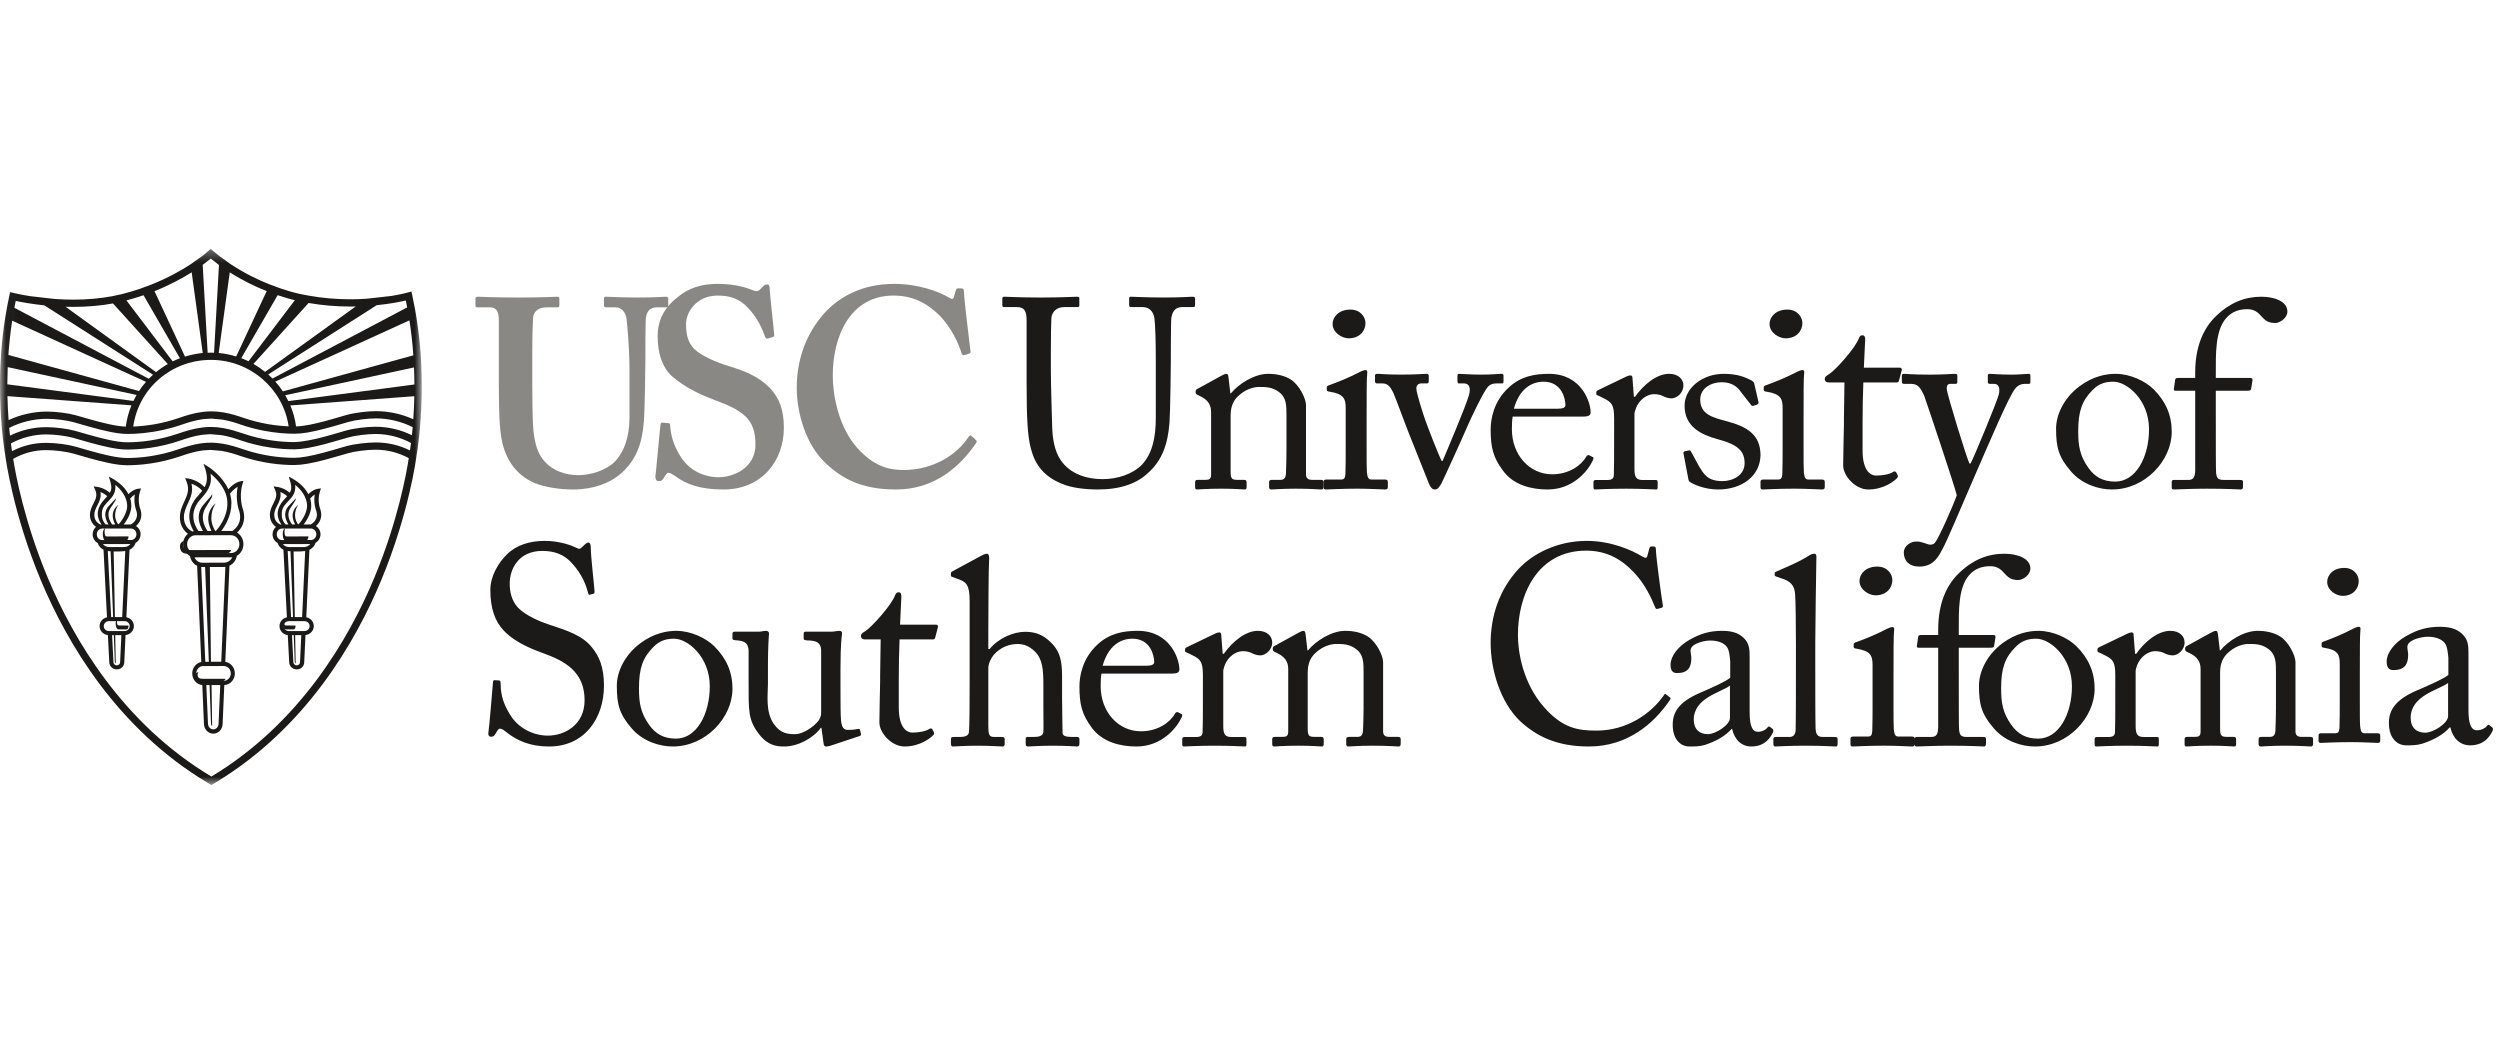 <svg xmlns="http://www.w3.org/2000/svg" xmlns:xlink="http://www.w3.org/1999/xlink" width="214" height="90" viewBox="0 0 214 90">
    <defs>
        <path id="su7bbx8xca" d="M0.035 0.299L36.102 0.299 36.102 46.2 0.035 46.2z"/>
    </defs>
    <g fill="none" fill-rule="evenodd">
        <g>
            <g>
                <g>
                    <g>
                        <path fill="#898885" d="M42.7 6.445c0-.772-.182-1.136-.772-1.136h-1.046c-.137 0-.182-.046-.182-.204v-.523c0-.137.045-.182.227-.182.228 0 1.318.068 3.5.068 1.91 0 3-.068 3.274-.068.135 0 .18.045.18.158v.57c0 .135-.045.181-.18.181h-.956c-.682 0-1.09.41-1.113.887-.023.273-.068 1.636-.068 2.954v2.817c0 1.138.021 2.75.068 3.479.068 1.045.25 2.09.796 2.817.772 1.046 2 1.41 3.09 1.41 1.045 0 2.319-.41 3.045-1.092.865-.863 1.32-2.18 1.32-3.84V10.65c0-1.819-.184-3.819-.251-4.342-.07-.59-.432-.999-.932-.999h-.82c-.134 0-.18-.069-.18-.16v-.567c0-.137.046-.182.18-.182.23 0 1.274.068 2.774.068 1.41 0 2.137-.068 2.318-.068.205 0 .228.068.228.182v.523c0 .135-.023.204-.137.204h-.817c-.819 0-.91.636-.956.887-.045.273-.045 3.454-.045 3.75 0 .317-.045 4.272-.135 5.181-.138 1.864-.684 3.273-1.91 4.363-.955.864-2.41 1.41-4.136 1.41-1.091 0-2.41-.182-3.273-.546-1.32-.546-2.228-1.59-2.682-3.045-.319-1-.409-2.5-.409-5.478V6.445" transform="translate(-926 -1459) translate(301 1459) translate(625) translate(0 21)"/>
                        <path fill="#898885" d="M57.22 15.224c.097 0 .145.047.145.191.05.763.244 1.668.925 2.718.73 1.145 1.997 1.717 3.213 1.717 1.314 0 3.164-.81 3.164-2.79 0-2.192-1.022-2.91-3.603-3.862-.777-.287-2.385-.955-3.553-2.004-.827-.764-1.216-1.955-1.216-3.41 0-1.335.535-2.433 1.704-3.34.973-.809 2.045-1.144 3.456-1.144 1.606 0 2.58.381 3.065.572.243.096.391.047.512-.07l.316-.311c.097-.095.196-.144.34-.144.147 0 .197.144.197.383 0 .382.389 3.72.389 3.958 0 .096-.05.143-.146.168l-.39.12c-.098.022-.194 0-.243-.145-.244-.668-.633-1.622-1.51-2.527-.631-.668-1.411-1.003-2.53-1.003-1.948 0-2.727 1.528-2.727 2.41 0 .81.098 1.526.682 2.146.634.62 1.995 1.192 2.97 1.479 1.41.43 2.578.905 3.505 1.86.777.81 1.215 1.811 1.215 3.41 0 2.91-1.946 5.294-5.16 5.294-1.996 0-3.164-.43-4.136-1.145-.293-.19-.44-.287-.584-.287-.146 0-.243.191-.39.43-.146.239-.243.286-.437.286-.195 0-.293-.142-.293-.382.048-.286.39-4.149.438-4.435.024-.143.05-.191.146-.191l.536.048M83.53 16.655c.07.073.092.144.046.238-1.382 2.052-3.592 4.007-6.86 4.007-2.947 0-4.603-.906-6.03-2.242-1.705-1.574-2.486-4.34-2.486-6.438 0-2.337.737-4.58 2.347-6.392C71.79 4.444 73.77 3.3 76.533 3.3c2.118 0 3.82.667 4.649 1.144.321.191.415.191.461 0l.184-.62c.046-.143.092-.143.367-.143.277 0 .324.048.324.382 0 .43.46 4.245.551 4.96.024.144 0 .215-.09.239l-.44.144c-.114.046-.183-.05-.252-.24-.277-.858-.828-2.05-1.795-3.1-1.013-1-2.21-1.765-4.007-1.765-3.681 0-5.201 3.435-5.201 6.869 0 1.479.415 4.293 2.117 6.201 1.52 1.669 2.854 1.86 3.96 1.86 2.532 0 4.534-1.312 5.501-2.766.116-.167.207-.238.277-.167l.391.357" transform="translate(-926 -1459) translate(301 1459) translate(625) translate(0 21)"/>
                        <path fill="#1B1A19" d="M90.924 20.422c-1.535-.613-2.325-1.614-2.686-3.046-.271-1.021-.36-2.543-.36-5.522v-5.41c0-.794-.16-1.158-.859-1.158h-1.06c-.136 0-.159-.046-.159-.204v-.5c0-.137.023-.182.204-.182.226 0 1.332.068 3.092.068 1.761 0 2.844-.068 3.092-.068.182 0 .203.045.203.136v.591c0 .113-.021.16-.18.16h-1.127c-.656 0-1.04.43-1.085.93-.022.205-.045 1.797-.045 2.955v1.5c0 1.205.09 4.091.112 4.819.024 1.046.203 2.114.722 2.886.835 1.228 2.28 1.637 3.59 1.637 1.286 0 2.594-.432 3.386-1.25.879-.955 1.173-2.32 1.173-4V9.9c0-1.728-.045-3.047-.113-3.615-.067-.59-.428-1-1.016-1h-.992c-.135 0-.16-.068-.16-.181v-.546c0-.114.025-.159.16-.159.226 0 1.264.068 2.776.068 1.557 0 2.28-.068 2.483-.068.203 0 .225.091.225.159v.499c0 .137-.022.228-.135.228h-.926c-.835 0-.903.636-.97.91-.046.226-.046 3.454-.046 3.771 0 .32-.045 4.296-.112 5.184-.136 1.862-.633 3.294-1.895 4.385-.904.841-2.28 1.364-4.245 1.364-1.172 0-2.302-.158-3.047-.478M111.792 19.594c0 .366.209.48.51.48h.742c.21 0 .256.07.256.206v.368c0 .16-.046.252-.186.252-.162 0-.88-.07-2.203-.07-1.185 0-1.927.07-2.09.07-.14 0-.187-.07-.187-.252v-.368c0-.16.072-.206.302-.206h.675c.255 0 .44-.114.465-.527.022-.596.045-1.329.045-1.924v-3.026c0-.917 0-1.58-.673-2.062-.558-.412-1.114-.412-1.695-.412-.37 0-1.183.159-1.88.893-.463.504-.532 1.123-.532 1.558v4.744c0 .62.07.756.556.756h.58c.187 0 .232.07.232.229v.39c0 .137-.045.207-.163.207-.161 0-.788-.07-2.018-.07-1.183 0-1.927.07-2.066.07-.116 0-.162-.07-.162-.208v-.412c0-.137.046-.206.23-.206h.674c.302 0 .464-.068.464-.459v-5.36c0-.688-.37-1.078-.951-1.353l-.186-.091c-.162-.07-.185-.138-.185-.208v-.114c0-.114.092-.183.209-.23l1.996-1.098c.186-.093.325-.161.419-.161.115 0 .16.09.184.275l.162 1.398h.046c.674-.826 2.02-1.673 3.181-1.673.695 0 1.415.136 1.973.504.696.458 1.276 1.604 1.276 2.176v5.914" transform="translate(-926 -1459) translate(301 1459) translate(625) translate(0 21)"/>
                        <path fill="#1B1A19" d="M114.07 6.73c0-.59.524-1.23 1.519-1.23.873 0 1.295.64 1.295 1.16 0 .615-.448 1.3-1.444 1.3-.548 0-1.37-.472-1.37-1.23m1.121 7.216c0-.804-.149-1.23-1.394-1.42-.174-.022-.225-.07-.225-.166v-.213c0-.07.05-.117.175-.164.796-.285 1.742-.663 2.689-1.159.2-.095.321-.144.473-.144.124 0 .149.12.124.286-.05.401-.05 1.892-.05 3.856v2.58c0 .92 0 1.773.024 2.032.051.45.126.615.4.615h1.146c.199 0 .247.07.247.213v.402c0 .166-.048.236-.223.236-.2 0-1.344-.07-2.39-.07-1.444 0-2.414.07-2.688.07-.125 0-.199-.047-.199-.188v-.473c0-.142.074-.19.249-.19h1.218c.275 0 .374-.095.4-.474.024-.71.024-1.442.024-2.152v-3.477M123.412 18.465h.07c.378-.888 2.031-4.779 2.268-5.667.164-.614 0-.978-.425-.978h-.472c-.072 0-.095-.114-.095-.228v-.41c0-.137.048-.182.14-.182.331 0 .852.068 1.89.068.922 0 1.487-.068 1.7-.068.189 0 .212.023.212.205v.387c0 .159 0 .228-.119.228h-.447c-.283 0-.519.045-.732.251-.354.318-1.535 2.8-1.889 3.64-.284.684-2.03 4.506-2.124 4.667-.189.317-.306.522-.567.522-.234 0-.377-.205-.496-.477-.047-.115-1.77-4.44-1.841-4.621-.07-.18-1.039-2.776-1.202-3.14-.308-.66-.543-.842-.97-.842h-.47c-.12 0-.143-.092-.143-.228v-.41c0-.16.047-.182.26-.182.26 0 .66.068 1.983.068 1.252 0 1.865-.068 2.124-.068.189 0 .236.045.236.181v.41c0 .137-.024.23-.165.23h-.472c-.236 0-.425.135-.425.43 0 .41.614 2.3.756 2.687.141.432 1.155 3.05 1.415 3.527M133.345 13.987c.459 0 .654-.112.654-.316 0-.515-.292-1.997-1.866-1.997-1.068 0-2.084.651-2.546 2.313h3.758zm-3.854.673c-.05.202-.074.562-.074 1.076 0 2.203 1.505 3.863 3.443 3.863 1.479 0 2.52-.786 2.934-1.527.048-.089.144-.133.217-.112l.315.157c.073.024.121.09 0 .337-.436.898-1.698 2.446-3.854 2.446-1.382 0-2.909-.38-3.804-1.594-.85-1.144-1.068-1.974-1.068-3.546 0-.874.242-2.38 1.526-3.57 1.043-.988 2.255-1.19 3.467-1.19 2.787 0 3.564 2.425 3.564 3.3 0 .316-.292.36-.679.36h-5.987zM138.168 14.82c0-1.153-.193-1.378-.873-1.718l-.46-.227c-.145-.045-.193-.067-.193-.158v-.136c0-.09.048-.134.193-.202l2.398-1.155c.145-.067.241-.09.339-.09.144 0 .17.138.17.272l.12 1.56h.097c.727-1.04 1.864-1.966 2.906-1.966.825 0 1.235.475 1.235.995 0 .655-.581 1.107-1.017 1.107-.266 0-.509-.09-.702-.18-.194-.114-.485-.181-.8-.181-.387 0-1.016.226-1.428.949-.146.248-.243.656-.243.723v4.747c0 .7.172.926.679.926h1.137c.146 0 .17.07.17.204v.407c0 .135-.024.203-.12.203-.145 0-1.26-.068-2.567-.068-1.502 0-2.52.068-2.665.068-.096 0-.144-.045-.144-.226v-.384c0-.159.048-.204.266-.204h.945c.364 0 .533-.134.533-.429.024-.745.024-1.536.024-2.712V14.82M144.653 20.25c-.12-.067-.12-.202-.143-.314l-.406-2.134c-.022-.111.049-.157.142-.18l.312-.066c.095-.024.167.022.213.135l.6 1.1c.478.83.811 1.392 2.077 1.392.84 0 1.89-.472 1.89-1.528 0-1.01-.526-1.593-2.319-2.064-1.409-.382-2.82-1.078-2.82-2.852 0-1.549 1.554-2.739 3.348-2.739 1.146 0 1.767.27 2.198.472.359.157.405.269.429.402l.359 1.572c0 .09-.048.159-.167.203l-.288.09c-.094.023-.143 0-.214-.112l-.812-1.033c-.286-.426-.741-.876-1.675-.876-.907 0-1.838.517-1.838 1.483 0 1.302 1.122 1.548 2.293 1.863 1.745.471 2.845 1.145 2.868 2.873-.023 1.818-1.6 2.963-3.631 2.963-1.173 0-2.128-.448-2.416-.65M151.473 6.73c0-.59.523-1.23 1.519-1.23.87 0 1.293.64 1.293 1.16 0 .615-.447 1.3-1.444 1.3-.548 0-1.368-.472-1.368-1.23m1.12 7.216c0-.804-.15-1.23-1.395-1.42-.174-.022-.223-.07-.223-.166v-.213c0-.07.049-.117.174-.164.798-.285 1.741-.663 2.689-1.159.199-.095.321-.144.47-.144.126 0 .152.12.126.286-.048.401-.048 1.892-.048 3.856v2.58c0 .92 0 1.773.024 2.032.05.45.124.615.397.615h1.147c.198 0 .246.07.246.213v.402c0 .166-.048.236-.221.236-.201 0-1.346-.07-2.391-.07-1.444 0-2.415.07-2.688.07-.125 0-.2-.047-.2-.188v-.473c0-.142.075-.19.25-.19h1.219c.273 0 .374-.095.398-.474.025-.71.025-1.442.025-2.152v-3.477M159.437 17.57c0 1.824.754 2.138 1.154 2.138.51 0 1.152-.097 1.463-.314.11-.074.2-.05.266.047l.111.22c.066.097.022.194-.044.265-.222.244-1.13.974-2.463.974-1.084 0-2.15-1.142-2.15-2.067 0-.996.067-3.136.067-3.475v-.535c0-.437.022-2.067.044-3.087h-1.352c-.2 0-.333-.097-.333-.293 0-.193.133-.266.399-.437.532-.34 2.24-2.236 2.527-3.063.067-.195.178-.243.311-.243.179 0 .223.17.223.365l-.113 2.407h3.084c.133 0 .2.12.155.218l-.223.851c-.022.122-.066.195-.198.195h-2.862c-.043 1.118-.066 2.285-.066 3.402v2.432M162.965 26.283c0-.5.517-.93 1.081-.93.447 0 .87.215 1.083.262.163.025.35 0 .493-.142.351-.43 1.55-3.148 1.878-4.077-.115-.596-2.608-8.036-2.796-8.537-.282-.596-.493-1-1.104-1h-.612c-.164 0-.188-.072-.188-.215v-.478c0-.095.024-.166.188-.166.213 0 .776.07 2.164.07 1.197 0 1.926-.07 2.185-.07.187 0 .21.07.21.166v.501c0 .12-.023.191-.14.191h-.447c-.258 0-.353.167-.306.525.072.525 1.67 5.77 1.93 6.294h.093c.234-.381 2.28-5.317 2.42-5.912.142-.597-.046-.907-.4-.907h-.375c-.142 0-.165-.071-.165-.19v-.477c0-.12.023-.191.14-.191.307 0 .8.07 1.929.07.634 0 1.175-.07 1.432-.07.142 0 .142.095.142.19v.454c0 .143 0 .214-.117.214h-.376c-.26 0-.588.118-.823.43-.516.643-2.069 4.266-3.69 8.011-1.152 2.647-2.068 4.863-2.49 5.65-.33.62-.754 1.551-2 1.551-.893 0-1.34-.501-1.34-1.217M183.956 15.737c0-2.493-1.873-4.064-3.052-4.064-.626 0-1.227.134-1.782.718-.902.9-1.227 1.818-1.227 3.526 0 1.257.141 2.11.88 3.142.532.74 1.203 1.167 2.29 1.167 1.76 0 2.891-2.087 2.891-4.49m-6.683 3.615c-1.065-1.235-1.273-2.064-1.273-3.66 0-1.144.623-2.581 1.989-3.614 1.203-.899 2.335-1.077 3.1-1.077 1.271 0 2.543.627 3.238 1.3 1.04 1.035 1.573 2.202 1.573 3.661 0 2.448-2.268 4.939-5.114 4.939-1.109 0-2.542-.426-3.513-1.549M187.909 12.446h-1.691c-.122 0-.171-.046-.122-.25l.097-.683c.025-.135.099-.16.295-.16h1.42v-.43c0-2.25.686-3.727 1.643-4.726 1.3-1.318 2.646-1.797 4.019-1.797 1.153 0 2.23.41 2.23 1.272 0 .547-.638.978-1.031.978-.244 0-.489-.046-.685-.136-.22-.114-.49-.41-.589-.523-.318-.364-.66-.523-1.126-.523-.637 0-1.297.16-1.838.797-.907 1.066-.858 3.044-.858 4.635v.454h2.966c.172 0 .195.137.172.228l-.123.75c-.026.09-.122.114-.319.114h-2.696v2.022c0 2.682 0 4.773.026 5.023.047.387.12.591.637.591h1.396c.22 0 .27.045.27.18v.366c0 .181-.05.272-.171.272-.148 0-1.054-.068-2.941-.068-1.348 0-2.598.068-2.794.068-.147 0-.196-.046-.196-.16v-.498c0-.115.049-.16.245-.16h1.176c.466 0 .563-.274.588-.796v-6.84M43.332 41.66c-.276-.216-.414-.287-.53-.287-.138 0-.23.167-.367.405-.14.263-.255.287-.416.287-.138 0-.255-.12-.209-.382.093-.596.323-3.625.393-4.315.023-.144.069-.144.161-.144l.347.023c.091 0 .137.048.137.192.023.763.07 1.55.83 2.765.692 1.12 1.96 1.766 3.227 1.766 1.384 0 3.136-.883 3.136-3.029 0-2.456-1.706-3.363-3.55-4.03-.714-.263-2.375-.86-3.366-1.931-.76-.788-1.152-1.908-1.152-3.483 0-1.192.715-2.36 1.428-3.05.83-.814 1.983-1.147 3.228-1.147 1.314 0 2.329.405 2.72.596.208.12.323.096.438-.024l.3-.287c.116-.095.183-.141.3-.141.115 0 .183.189.183.403 0 .836.3 3.268.325 3.795 0 .118-.024.164-.116.19l-.277.07c-.069.024-.114 0-.138-.07-.185-.692-.484-1.622-1.429-2.648-.623-.692-1.43-1.026-2.513-1.026-2.052 0-2.79 1.575-2.79 2.79 0 .67.138 1.455.716 2.074.667.693 1.958 1.217 2.627 1.433 1.59.525 2.881.929 3.711 1.979.6.74 1.014 1.67 1.014 3.242 0 2.814-1.659 5.224-4.702 5.224-1.614 0-2.744-.501-3.666-1.24M60.757 37.736c0-2.492-1.874-4.063-3.053-4.063-.625 0-1.226.135-1.781.719-.903.898-1.227 1.818-1.227 3.525 0 1.257.14 2.11.88 3.142.532.74 1.201 1.168 2.289 1.168 1.758 0 2.892-2.088 2.892-4.49m-6.685 3.613c-1.064-1.233-1.272-2.063-1.272-3.658 0-1.145.624-2.581 1.99-3.615C55.99 33.18 57.124 33 57.887 33c1.272 0 2.545.629 3.238 1.301 1.042 1.033 1.574 2.202 1.574 3.66 0 2.448-2.267 4.939-5.113 4.939-1.11 0-2.544-.426-3.515-1.55M71.946 37.972c0 1.1 0 2.223.047 2.705.067.71.32.8.597.8.137 0 .483 0 .759-.066.184-.047.254 0 .277.09l.068.3c.023.137-.023.182-.114.205l-2.416.802c-.138.045-.277.092-.46.092-.092 0-.183-.047-.206-.275l-.184-1.33h-.047c-.644.894-1.979 1.605-3.128 1.605-.644 0-1.403-.07-2.161-1.054-.944-1.214-.897-1.972-.897-4.493v-2.657c-.024-.642-.346-.803-.875-.87-.392-.023-.506-.047-.506-.163v-.411c0-.138.046-.184.253-.184H65c.137 0 .23-.023.322-.045.091 0 .183-.023.251-.023.162 0 .277.114.254.274-.023.207-.092 1.284-.092 2.637v1.626c0 .917-.23 2.384.506 3.437.574.826 1.22.872 1.84.872.621 0 1.541-.596 1.978-1.146.092-.116.23-.412.23-.62v-5.454c-.046-.641-.414-.756-.989-.8-.39 0-.506-.047-.506-.163v-.389c0-.183.047-.206.275-.206h2.14c.16 0 .275-.023.39-.045.116 0 .207-.023.277-.023.138 0 .23.114.207.229-.024.206-.138.801-.138 3.048v1.695M76.937 39.57c0 1.822.754 2.14 1.154 2.14.509 0 1.153-.099 1.463-.318.112-.072.199-.048.267.049l.11.218c.066.099.022.196-.044.269-.221.242-1.131.972-2.462.972-1.086 0-2.15-1.142-2.15-2.068 0-.995.065-3.134.065-3.474v-.535c0-.439.023-2.067.045-3.089H74.03c-.2 0-.331-.096-.331-.29 0-.195.132-.267.399-.438.532-.34 2.24-2.236 2.527-3.062.068-.196.178-.244.311-.244.178 0 .222.17.222.365l-.112 2.406h3.084c.133 0 .2.122.155.219l-.222.851c-.023.121-.067.193-.199.193h-2.862c-.044 1.119-.066 2.287-.066 3.405v2.43M83 30.444c0-1.386-.267-1.635-1.067-1.908l-.379-.137c-.132-.046-.154-.068-.154-.137v-.205c0-.09.066-.112.266-.226l2.311-1.25c.178-.09.334-.181.512-.181.133 0 .222.18.178.568-.045.385-.067 5-.067 6.137v1.453h.11c.778-.954 2.068-1.477 3.046-1.477.933 0 1.578.295 2.2.91 1 .955.957 2.114.957 3.341v1.294c0 1.275.043 2.683.043 3.115 0 .272.356.342.822.342h.378c.178 0 .244.045.244.204v.34c0 .183-.044.273-.177.273-.155 0-.866-.068-2.133-.068-1.09 0-1.89.068-2.09.068-.154 0-.2-.068-.2-.25v-.385c0-.115.022-.182.156-.182h.511c.377 0 .822-.047.845-.433.022-.318 0-1.522 0-2.25v-1.84c0-1.274-.09-2.182-.734-2.797-.444-.432-.91-.636-1.467-.636-.645 0-1.445.227-2.066.953-.201.25-.445.706-.445 1.115v4.955c0 .728.067.933.49.933h.665c.156 0 .246.045.246.182v.385c0 .16-.045.25-.18.25-.176 0-1.088-.068-2.11-.068-1.112 0-1.956.068-2.157.068-.088 0-.154-.068-.154-.227v-.408c0-.16.09-.182.333-.182h.467c.355 0 .688-.092.732-.364.068-.433.068-2.933.068-4.41v-6.865M98.145 35.986c.46 0 .654-.112.654-.313 0-.518-.292-2-1.867-2-1.067 0-2.083.651-2.545 2.313h3.758zm-3.854.673c-.05.203-.074.56-.074 1.077 0 2.2 1.503 3.862 3.443 3.862 1.477 0 2.52-.785 2.932-1.526.049-.09.146-.136.22-.113l.314.158c.073.022.121.089 0 .337-.437.898-1.697 2.446-3.854 2.446-1.382 0-2.908-.382-3.806-1.593-.848-1.146-1.066-1.976-1.066-3.547 0-.876.242-2.38 1.527-3.571C94.97 33.202 96.181 33 97.392 33c2.788 0 3.564 2.425 3.564 3.3 0 .314-.291.359-.68.359h-5.985zM102.968 36.82c0-1.153-.193-1.379-.872-1.718l-.46-.227c-.145-.045-.193-.067-.193-.158v-.135c0-.09.048-.136.194-.203l2.396-1.152c.146-.069.242-.093.339-.093.146 0 .17.138.17.272l.12 1.56h.098c.725-1.04 1.864-1.966 2.905-1.966.823 0 1.235.475 1.235.995 0 .655-.58 1.107-1.017 1.107-.265 0-.508-.09-.702-.18-.193-.114-.484-.181-.799-.181-.387 0-1.018.225-1.427.949-.146.249-.243.656-.243.723v4.747c0 .7.17.925.676.925h1.139c.144 0 .17.069.17.205v.407c0 .135-.026.203-.121.203-.145 0-1.26-.068-2.567-.068-1.501 0-2.518.068-2.662.068-.098 0-.147-.046-.147-.227v-.383c0-.159.05-.205.267-.205h.945c.363 0 .532-.135.532-.429.024-.745.024-1.537.024-2.712V36.82M118.392 41.594c0 .367.209.481.51.481h.742c.21 0 .256.069.256.207v.366c0 .16-.046.252-.186.252-.163 0-.88-.069-2.205-.069-1.183 0-1.925.069-2.088.069-.14 0-.185-.069-.185-.252v-.366c0-.161.069-.207.3-.207h.674c.256 0 .442-.114.463-.528.025-.596.048-1.329.048-1.924v-3.025c0-.917 0-1.58-.674-2.062-.556-.412-1.114-.412-1.692-.412-.374 0-1.185.16-1.88.894-.466.504-.536 1.122-.536 1.557v4.743c0 .619.07.757.558.757h.58c.185 0 .232.069.232.23v.389c0 .137-.047.206-.163.206-.16 0-.787-.069-2.018-.069-1.183 0-1.925.069-2.065.069-.115 0-.163-.069-.163-.206v-.412c0-.138.048-.207.232-.207h.672c.302 0 .466-.069.466-.457v-5.363c0-.687-.372-1.077-.952-1.352l-.186-.091c-.162-.07-.184-.138-.184-.206v-.116c0-.114.09-.183.207-.229l1.996-1.1c.186-.092.325-.161.417-.161.116 0 .163.094.186.275l.163 1.399h.046c.675-.824 2.018-1.674 3.18-1.674.696 0 1.415.14 1.972.505.696.458 1.277 1.604 1.277 2.176v5.913M130.099 40.705c-1.683-1.622-2.499-4.387-2.499-6.677 0-2.219.7-4.507 2.38-6.319 1.193-1.289 3.295-2.409 5.84-2.409 2.125 0 3.877.81 4.717 1.311.303.192.419.167.468 0l.185-.69c.046-.145.095-.145.303-.145.211 0 .258.048.258.382 0 .453.467 3.96.583 4.626.024.12 0 .216-.092.24l-.35.095c-.117.023-.165 0-.235-.191-.326-.787-.839-1.933-1.82-2.958-.981-1.025-2.22-1.835-4.064-1.835-4.181 0-5.861 3.79-5.838 7.273 0 1.383.421 4.078 2.24 6.13 1.59 1.811 2.92 2.002 4.484 2.002 2.64 0 4.695-1.48 5.77-3.03.07-.118.117-.141.185-.07l.305.239c.069.047.116.095.047.213-1.402 2.075-3.667 4.008-6.959 4.008-2.756 0-4.508-.883-5.908-2.195M148.083 37.692c-.833.607-3.097 1.055-3.097 2.918 0 .832.509 1.234 1.202 1.234.67 0 1.895-.785 1.895-1.391v-2.761zm1.686 2.268c0 1.28.277 1.683.694 1.683.37 0 .693-.179.807-.336.094-.112.14-.158.233-.09l.23.18c.07.067.116.18-.023.403-.184.337-.624 1.1-1.802 1.1-.832 0-1.432-.583-1.64-1.503h-.046c-.486.56-1.249 1.031-2.289 1.37-.438.133-.855.133-1.362.133-.556 0-1.387-.448-1.387-1.863 0-1.033.485-1.93 2.31-2.718 1.041-.447 2.242-.987 2.612-1.301v-1.437c-.046-.381-.07-.965-.324-1.256-.254-.292-.715-.494-1.387-.494-.462 0-1.178.18-1.5.47-.324.292-.117.63-.117 1.034 0 .785-.278 1.28-1.226 1.28-.368 0-.552-.204-.552-.72 0-.718.647-1.57 1.595-2.11.97-.56 1.777-.785 2.817-.785 1.088 0 1.525.314 1.85.607.484.47.507.986.507 1.593v4.76z" transform="translate(-926 -1459) translate(301 1459) translate(625) translate(0 21)"/>
                        <path fill="#1B1A19" d="M155.388 36.059c0 1.183 0 4.613.025 5.319.023.385.114.705.598.705h1.036c.207 0 .253.067.253.204v.386c0 .136-.046.227-.139.227-.16 0-1.174-.068-2.6-.068-1.473 0-2.394.068-2.602.068-.113 0-.159-.091-.159-.227v-.386c0-.16.046-.204.297-.204h1.105c.254 0 .483-.16.505-.57.025-.704.025-4.613.025-5.93V34.15c0-1.613-.025-3.681-.07-4.273-.045-.773-.413-1.136-1.15-1.363l-.46-.16c-.115-.045-.138-.067-.138-.114v-.18c0-.069.069-.115.207-.16.806-.364 1.842-.773 2.692-1.319.207-.136.346-.181.484-.181.161 0 .207.113.185.41-.024 1.25-.094 5.976-.094 7.226v2.023M159.173 28.73c0-.593.522-1.23 1.518-1.23.87 0 1.295.637 1.295 1.159 0 .615-.45 1.301-1.445 1.301-.548 0-1.368-.473-1.368-1.23m1.118 7.215c0-.804-.148-1.23-1.395-1.42-.173-.023-.223-.07-.223-.165v-.213c0-.072.05-.119.175-.165.798-.284 1.742-.662 2.687-1.16.2-.093.324-.142.474-.142.126 0 .15.119.126.285-.05.4-.05 1.893-.05 3.856v2.577c0 .924 0 1.775.024 2.035.05.45.122.616.399.616h1.145c.198 0 .247.07.247.213v.402c0 .166-.05.236-.223.236-.199 0-1.344-.07-2.39-.07-1.443 0-2.414.07-2.688.07-.124 0-.199-.047-.199-.19v-.471c0-.143.075-.19.25-.19h1.218c.275 0 .375-.095.398-.472.025-.712.025-1.445.025-2.155v-3.477M164.218 34.446c-.12 0-.17-.045-.12-.25l.097-.683c.023-.136.097-.157.293-.157h1.421v-.434c0-2.25.686-3.727 1.643-4.727 1.298-1.317 2.645-1.795 4.02-1.795 1.15 0 2.228.407 2.228 1.271 0 .547-.636.978-1.03.978-.245 0-.49-.045-.685-.136-.222-.113-.49-.409-.589-.522-.318-.363-.662-.523-1.127-.523-.637 0-1.299.16-1.838.796-.907 1.068-.859 3.045-.859 4.637v.455h2.966c.172 0 .196.134.172.227l-.122.75c-.024.09-.121.113-.319.113h-2.697v2.022c0 2.683 0 4.774.027 5.024.049.386.122.59.638.59h1.395c.22 0 .27.046.27.183v.363c0 .182-.05.272-.172.272-.148 0-1.053-.068-2.94-.068-1.347 0-2.598.068-2.793.068-.148 0-.197-.045-.197-.159v-.499c0-.114.05-.16.245-.16h1.176c.465 0 .564-.272.588-.794v-6.842h-1.69z" transform="translate(-926 -1459) translate(301 1459) translate(625) translate(0 21)"/>
                        <path fill="#1B1A19" d="M177.357 37.736c0-2.492-1.874-4.063-3.054-4.063-.624 0-1.226.135-1.78.719-.902.898-1.226 1.818-1.226 3.525 0 1.257.137 2.11.88 3.142.531.74 1.203 1.168 2.289 1.168 1.758 0 2.891-2.088 2.891-4.49m-6.685 3.613c-1.064-1.233-1.272-2.063-1.272-3.658 0-1.145.624-2.581 1.988-3.615 1.204-.898 2.338-1.077 3.1-1.077 1.274 0 2.546.629 3.24 1.301 1.041 1.033 1.572 2.202 1.572 3.66 0 2.448-2.266 4.939-5.111 4.939-1.112 0-2.545-.426-3.517-1.55M181.068 36.82c0-1.153-.195-1.379-.873-1.718l-.458-.227c-.147-.045-.195-.067-.195-.158v-.135c0-.09.048-.136.195-.203l2.396-1.152c.145-.069.241-.093.339-.093.144 0 .168.138.168.272l.123 1.56h.096c.726-1.04 1.865-1.966 2.906-1.966.825 0 1.235.475 1.235.995 0 .655-.581 1.107-1.017 1.107-.266 0-.509-.09-.703-.18-.193-.114-.485-.181-.797-.181-.389 0-1.017.225-1.428.949-.146.249-.244.656-.244.723v4.747c0 .7.169.925.678.925h1.138c.146 0 .168.069.168.205v.407c0 .135-.022.203-.12.203-.146 0-1.258-.068-2.566-.068-1.502 0-2.52.068-2.665.068-.096 0-.144-.046-.144-.227v-.383c0-.159.048-.205.266-.205h.944c.363 0 .534-.135.534-.429.024-.745.024-1.537.024-2.712V36.82M196.492 41.594c0 .367.209.481.51.481h.744c.208 0 .254.069.254.207v.366c0 .16-.046.252-.186.252-.16 0-.88-.069-2.205-.069-1.183 0-1.925.069-2.088.069-.138 0-.185-.069-.185-.252v-.366c0-.161.069-.207.302-.207h.672c.256 0 .442-.114.465-.528.023-.596.046-1.329.046-1.924v-3.025c0-.917 0-1.58-.673-2.062-.558-.412-1.114-.412-1.694-.412-.372 0-1.183.16-1.88.894-.464.504-.535 1.122-.535 1.557v4.743c0 .619.071.757.557.757h.58c.186 0 .234.069.234.23v.389c0 .137-.048.206-.163.206-.162 0-.789-.069-2.02-.069-1.184 0-1.926.069-2.065.069-.115 0-.162-.069-.162-.206v-.412c0-.138.047-.207.232-.207h.672c.302 0 .464-.069.464-.457v-5.363c0-.687-.37-1.077-.95-1.352l-.186-.091c-.163-.07-.185-.138-.185-.206v-.116c0-.114.092-.183.208-.229l1.996-1.1c.186-.092.324-.161.419-.161.115 0 .16.094.183.275l.163 1.399h.046c.674-.824 2.02-1.674 3.18-1.674.696 0 1.417.14 1.974.505.694.458 1.276 1.604 1.276 2.176v5.913" transform="translate(-926 -1459) translate(301 1459) translate(625) translate(0 21)"/>
                        <g fill="#1B1A19">
                            <path d="M1.208 1.311c0-.578.502-1.197 1.458-1.197.836 0 1.243.62 1.243 1.127 0 .598-.431 1.266-1.387 1.266-.526 0-1.314-.46-1.314-1.196M2.282 8.33c0-.782-.142-1.197-1.338-1.38-.167-.024-.215-.07-.215-.162V6.58c0-.07.048-.115.168-.161.764-.276 1.673-.644 2.581-1.128.191-.09.312-.138.455-.138.119 0 .143.116.119.277-.05.39-.05 1.841-.05 3.75v2.508c0 .899 0 1.727.026 1.98.048.436.119.599.382.599h1.098c.193 0 .24.067.24.207v.39c0 .162-.047.23-.214.23-.193 0-1.291-.068-2.295-.068-1.385 0-2.319.068-2.58.068-.12 0-.192-.045-.192-.184v-.46c0-.138.073-.183.24-.183h1.17c.263 0 .358-.093.381-.46.024-.692.024-1.405.024-2.096V8.329M11.557 9.963c-.861.622-3.204 1.081-3.204 2.99 0 .854.526 1.266 1.244 1.266.693 0 1.96-.804 1.96-1.426v-2.83zm1.744 2.324c0 1.312.287 1.726.716 1.726.384 0 .719-.183.836-.345.096-.115.145-.162.24-.092l.238.184c.07.07.12.186-.024.414-.19.345-.644 1.127-1.863 1.127-.86 0-1.481-.597-1.697-1.54h-.048c-.5.574-1.29 1.057-2.366 1.403-.454.137-.884.137-1.409.137-.574 0-1.434-.46-1.434-1.91 0-1.058.501-1.978 2.39-2.785 1.075-.46 2.318-1.012 2.7-1.334V7.799c-.048-.391-.072-.989-.336-1.287-.262-.3-.74-.507-1.432-.507-.479 0-1.219.184-1.554.482-.334.299-.12.645-.12 1.06 0 .804-.286 1.312-1.265 1.312-.383 0-.574-.21-.574-.737 0-.737.668-1.61 1.648-2.164 1.006-.575 1.84-.805 2.917-.805 1.123 0 1.575.323 1.911.622.503.483.526 1.01.526 1.633v4.88z" transform="translate(-926 -1459) translate(301 1459) translate(625) translate(0 21) translate(198 27.5)"/>
                        </g>
                        <path fill="#1B1A19" d="M10.75 25.295l-1.557.005c-.182 0-.34-.017-.384-.44-.06-.549.196-.66.196-.66-.023.034-.086.274-.035.528.044.226.137.193.29.193l1.74-.004c0 .343-.25.378-.25.378M10.843 32.877h-.673c-.115-.002-.218-.056-.26-.376-.052-.385.118-.478.118-.478-.013.028-.035.15-.003.346.028.178.091.169.187.169l.788.011c0 .328-.157.328-.157.328" transform="translate(-926 -1459) translate(301 1459) translate(625) translate(0 21)"/>
                        <path fill="#1B1A19" d="M11.642 24.026c.307-.268.588-.731.394-1.385l-.009-.02c-.002-.006-.305-.735-.042-1.544l.088-.27-.287.036c-.042.005-.38.056-.792.456-.343-.67-.996-1.17-1.675-1.499.25.77.282 1.053.077 1.38-.464-.419-1.028-.5-1.054-.501l-.328-.046.134.294c.21.468.044.794-.147 1.173-.142.279-.301.594-.301.984 0 .51.268.838.52 1.015-.177.157-.29.386-.29.637 0 .321.171.602.428.741.084.252.266.46.504.581l.296 5.783c-.363.074-.633.387-.633.755 0 .398.312.725.71.766l.12 2.317c0 .343.288.621.643.621.37 0 .639-.278.642-.615l.108-2.325c.404-.041.715-.379.713-.766 0-.377-.276-.69-.642-.757l.265-5.77c.25-.12.443-.336.528-.6.258-.146.424-.438.424-.737 0-.282-.155-.554-.394-.704zm-.102-2.697c-.122.732.104 1.33.14 1.42.214.74-.364 1.082-.492 1.149l-.018-.005-.579.001c.362-.458.651-1.059.651-1.593 0-.164-.018-.317-.05-.466l-.048-.157c.147-.164.284-.278.396-.349zm-1.67-.823c.453.355 1.014 1.024 1.016 1.795 0 .695-.615 1.493-.763 1.595-.12-.156-.267-.447-.268-.778-.001-.573.289-.91.289-.91s-.429.267-.491.799c-.03.258.028.53.209.889h-.26c-.07-.11-.57-.714-.153-1.397.07-.113.384-.553.424-.64.047-.11.043-.211.043-.211-.053.082-.142.179-.142.179-.09.097-.398.405-.493.518-.6.703-.017 1.486.01 1.55H9.05c-.266-.293-.355-.581-.329-1.015.06-.972 1.27-1.094 1.15-2.374zm-1.798 2.577c0-.305.129-.558.263-.825.165-.325.348-.685.262-1.141.173.064.391.178.582.361-.121.143-.255.28-.327.365-.509.587-.704 1.284-.158 2.06h-.079c-.005 0-.54-.185-.543-.82zm2.21 12.59c0 .155-.115.28-.284.28-.157.001-.287-.125-.287-.28l-.117-2.307h.15l.083 2.231c0 .169.083.203.083.203l-.047-2.434.527-.001-.107 2.308zm.822-3.08c0 .227-.196.424-.437.424l-1.345.002c-.243 0-.44-.188-.44-.423 0-.231.196-.426.44-.426h1.342c.244 0 .44.189.44.424zm-1.88-6.427s.092.013.243.024l.216 5.633-.168.001-.29-5.658zm.506.04c.274.01.626.008.994-.039l-.264 5.656h-.625l-.105-5.617zm.893-.379l-1.276.001c-.218 0-.415-.099-.539-.256l2.351-.003c-.122.156-.318.257-.536.258zm.607-.603l-2.492.004c-.236 0-.45-.197-.451-.493 0-.283.216-.491.45-.491l2.492-.002c.232 0 .449.215.45.488 0 .274-.218.494-.449.494zM26.15 25.295l-1.556.005c-.182 0-.34-.017-.385-.44-.059-.549.197-.66.197-.66-.022.034-.085.274-.035.528.046.226.137.193.29.193l1.739-.004c0 .343-.25.378-.25.378M25.143 32.877h-.674c-.114-.002-.218-.056-.26-.376-.05-.385.118-.478.118-.478-.013.028-.035.15-.002.346.028.178.091.169.187.169l.788.011c0 .328-.157.328-.157.328" transform="translate(-926 -1459) translate(301 1459) translate(625) translate(0 21)"/>
                        <path fill="#1B1A19" d="M27.043 24.026c.307-.268.586-.731.393-1.385l-.008-.02c-.003-.006-.306-.735-.043-1.544l.089-.27-.288.036c-.042.005-.38.056-.792.456-.341-.67-.995-1.17-1.674-1.499.249.77.282 1.053.078 1.38-.465-.419-1.03-.5-1.055-.501l-.326-.046.132.294c.21.468.044.794-.148 1.173-.141.279-.301.594-.301.984.001.51.27.838.522 1.017-.178.156-.292.384-.291.635 0 .321.17.602.428.741.084.252.266.46.503.581l.296 5.783c-.362.074-.632.387-.632.755 0 .398.311.725.709.766l.12 2.317c0 .343.289.621.643.621.371 0 .64-.278.644-.615l.108-2.325c.402-.041.713-.379.711-.766 0-.377-.276-.69-.642-.757l.266-5.77c.25-.12.444-.336.527-.6.259-.146.424-.438.424-.737 0-.282-.155-.554-.393-.704zm-.1-2.697c-.124.732.1 1.33.137 1.42.213.74-.363 1.082-.493 1.149l-.015-.005-.58.001c.36-.458.65-1.059.65-1.593 0-.164-.017-.317-.048-.466l-.05-.157c.146-.164.285-.278.398-.349zm-1.673-.823c.454.355 1.015 1.024 1.015 1.795 0 .695-.613 1.493-.762 1.595-.12-.156-.266-.447-.268-.778 0-.573.29-.91.29-.91s-.428.267-.49.799c-.031.258.026.53.209.889h-.26c-.07-.11-.57-.714-.154-1.397.07-.113.383-.553.422-.64.05-.11.044-.211.044-.211-.05.082-.142.179-.142.179-.09.097-.396.405-.494.518-.598.703-.016 1.486.012 1.55h-.241c-.268-.293-.357-.581-.33-1.015.06-.972 1.269-1.094 1.149-2.374zm-1.796 2.577c0-.305.127-.558.262-.825.165-.325.349-.685.26-1.141.174.064.393.178.583.361-.12.141-.253.28-.326.365-.509.587-.703 1.284-.159 2.06h-.078c-.005 0-.542-.185-.542-.82zm2.21 12.59c0 .155-.118.28-.286.28-.157.001-.286-.125-.286-.28l-.119-2.307h.151l.084 2.231c0 .169.082.203.082.203l-.045-2.434.525-.001-.107 2.308zm.82-3.08c0 .227-.196.424-.437.424l-1.344.002c-.243 0-.44-.188-.44-.423 0-.231.197-.426.439-.426h1.344c.242 0 .438.189.438.424zm-1.879-6.427s.092.013.242.024l.217 5.633-.168.001-.29-5.658zm.507.04c.271.01.625.008.991-.039l-.262 5.656h-.625l-.104-5.617zm.893-.379l-1.278.001c-.218 0-.413-.099-.538-.256l2.351-.003c-.123.156-.318.257-.535.258zm.605-.603l-2.491.004c-.237 0-.45-.197-.451-.493 0-.283.215-.491.449-.491l2.492-.002c.23 0 .45.215.45.488 0 .274-.218.494-.449.494zM20.288 24.59c.349-.313.796-.929.532-1.911l-.007-.02c-.004-.011-.402-1.064-.057-2.223l.08-.27-.264.035c-.023.002-.482.07-1.028.68-.525-1.162-1.65-1.884-1.712-1.921l-.412-.26.164.48c.065.194.208.788.07 1.196-.041.123-.09.23-.142.327-.586-.62-1.332-.732-1.366-.735l-.3-.043.12.296c.281.686.063 1.16-.187 1.706-.188.404-.38.822-.379 1.35 0 .728.364 1.181.687 1.412-.253.208-.416.531-.414.893 0 .445.242.828.592 1.013.06.376.293.688.61.84l.356 8.231c-.44.082-.776.492-.776.982.002.522.38.95.862.994l.142 3.31c0 .467.36.848.799.848.44 0 .798-.382.797-.841l.144-3.317c.501-.022.903-.46.903-.999-.002-.507-.357-.923-.817-.989l.356-8.232c.333-.159.577-.476.63-.846.338-.189.567-.565.566-1 0-.424-.222-.794-.55-.987zm.054-3.917c-.213 1.091.105 2 .15 2.116.264.997-.365 1.507-.61 1.666-.036-.004-.072-.005-.109-.005h-.834c.36-.465.877-1.32.87-2.398-.001-.28-.047-.544-.122-.791.253-.316.486-.492.655-.588zm-2.363-.174c.104-.311.087-.67.043-.953.525.431 1.435 1.346 1.443 2.508.009 1.18-.713 2.093-.987 2.396h-.048c-.152-.219-.337-.624-.337-1.085-.002-.806.369-1.279.369-1.279s-.547.378-.629 1.123c-.038.362.037.744.265 1.242h-.334c-.103-.17-.718-1.008-.19-1.954.087-.16.487-.776.54-.902.063-.154.055-.297.055-.297-.066.117-.182.255-.182.255-.114.136-.507.568-.632.727-.75.968-.048 2.045.013 2.17l-.373.004c-1.043-1.45.057-2.595.106-2.646l.011-.013c.071-.086.14-.163.206-.24.268-.309.498-.574.66-1.056zm-2.236 2.778c0-.443.168-.804.344-1.188.23-.499.466-1.01.304-1.682.25.084.616.261.921.603-.075.098-.158.194-.246.297l-.21.245c-.102.11-1.22 1.362-.274 2.915-.04.006-.078.014-.116.024-.108-.046-.722-.35-.723-1.214zm1.814 4.258l.32 8.112-.303.002-.35-8.118c.03.003.059.005.088.005l.245-.001zM18.71 40.95c.001.265-.202.482-.452.482s-.453-.216-.455-.491l-.143-3.297h.28l.118 3.223c0 .236.103.284.103.284l-.052-3.507.746-.002-.145 3.308zm1.048-4.308c0 .349-.266.634-.595.635h-1.767c-.329 0-.596-.282-.596-.63 0-.35.267-.633.593-.633l1.77-.002c.327 0 .594.282.595.63zm-.819-.996h-.882l-.094-8.112 1.204-.001c.041 0 .082-.004.125-.009l-.353 8.122zm.226-8.48l-1.853.002c-.295 0-.55-.19-.66-.462.027.002.056.005.083.005l3.042-.005c.035 0 .069-.001.103-.004-.114.268-.396.463-.715.464zm.611-.825l-3.041.003c-.397.001-.718-.342-.719-.763 0-.42.32-.762.716-.763l3.041-.004c.055 0 .107.007.156.018l.004.008.008-.006c.316.081.551.383.552.742 0 .42-.32.765-.717.765z" transform="translate(-926 -1459) translate(301 1459) translate(625) translate(0 21)"/>
                        <path fill="#1B1A19" d="M15.718 25.826c-.1-.25.027-.493.07-.526 0 0-.488.086-.37.634.09.423.38.467.748.466l3.13-.006s.365.036.504-.313l-3.499.003c-.309.001-.493-.03-.583-.258" transform="translate(-926 -1459) translate(301 1459) translate(625) translate(0 21)"/>
                        <g transform="translate(-926 -1459) translate(301 1459) translate(625) translate(0 21)">
                            <mask id="jtsvesad4b" fill="#fff">
                                <use xlink:href="#su7bbx8xca"/>
                            </mask>
                            <path fill="#1B1A19" d="M16.942 36.913c-.075-.187.021-.365.054-.39 0 0-.37.063-.281.47.07.313.287.345.568.344l1.642-.002s.276.026.38-.232h-1.92c-.234 0-.374-.022-.443-.19" mask="url(#jtsvesad4b)"/>
                            <path fill="#1B1A19" d="M36.065 10.316l-.06-1.072c-.073-.992-.193-2.032-.362-3.095l-.123-.722c-.07-.382-.146-.767-.232-1.153l-.072-.324-.322.093c-.01.002-.531.148-1.408.293l-2.127.237c-.421.029-.871.045-1.344.047-1.24 0-2.45-.109-3.618-.318l-.746-.146c-.012-.003-.027-.004-.04-.008-.015-.003-.614-.13-1.526-.434l-.992-.364c-.99-.39-2.165-.955-3.332-1.725l-.975-.698c-.181-.142-.363-.288-.54-.444L18.03.3l-.207.193c-.006.008-.182.17-.513.425l-.996.707c-.812.532-1.942 1.17-3.352 1.732l-.991.367c-.48.16-.982.314-1.512.447-.015.002-.029.005-.041.009l-.86.185c-1.015.185-2.106.283-3.261.285-.565 0-1.106-.022-1.61-.058l-2.132-.244c-.842-.134-1.36-.262-1.372-.266l-.316-.078-.07.313c-.068.31-.125.62-.185.927l-.163.937C.284 7.22.168 8.24.098 9.213l-.061 1.08c-.022.525-.035 1.032-.037 1.523l.009 1.046c.059 2.939.413 4.967.442 5.13.034.25.664 4.984 3.05 10.691C5.744 34.041 10.034 41.378 17.76 46l.336.2.333-.2c7.715-4.643 11.985-11.99 14.213-17.354 2.372-5.713 2.992-10.45 3.022-10.7.029-.161.374-2.165.43-5.076l.007-1.04c-.002-.487-.014-.99-.037-1.514zm-8.311 7.738l-.082-.3c-1.11.295-1.9.433-2.49.434h-.009c-1.026 0-2.618-.13-4.405-.748-.487-.166-1.068-.352-1.696-.456-.64-.108-1.19-.12-1.784-.044-.743.096-1.423.311-1.988.509-1.795.623-3.39.754-4.412.756h-.007c-.876 0-2.096-.31-3.173-.616l-.087.3.085-.3c-.307-.086-.612-.173-.904-.258l-.353-.102c-.637-.183-1.702-.32-2.48-.32h-.01c-1.055 0-1.996.229-2.931.709-.025-.156-.057-.379-.094-.66.924-.499 1.962-.77 3.023-.772h.013c.716 0 1.725.13 2.302.295l1.258.362.088-.3-.086.3c1.182.331 2.404.639 3.348.639h.008c1.07-.003 2.74-.14 4.618-.794.54-.188 1.183-.39 1.859-.475l.616-.045h.037l.952.083c.585.1 1.132.272 1.589.43 1.87.644 3.536.782 4.606.782h.015c.647 0 1.464-.14 2.654-.453.486-.13.974-.273 1.443-.409l.516-.15c.568-.164 1.619-.299 2.344-.301h.007c1.064 0 2.109.27 3.037.77-.035.269-.066.482-.09.637-.926-.458-1.894-.682-2.947-.682h-.006c-.684 0-1.814.124-2.522.325l-.524.152c-.458.135-.94.276-1.42.402l.082.3zm-16.82-1.907h.006c.748-.002 1.793-.076 2.99-.339.517-.114 1.06-.259 1.627-.455.54-.188 1.181-.391 1.858-.477l.661-.043.945.083c.594.1 1.161.28 1.589.43.693.24 1.358.408 1.977.526 1.047.201 1.958.256 2.633.256h.011c.649 0 1.466-.14 2.652-.455.499-.131 1.002-.277 1.478-.418l.483-.14c.574-.164 1.626-.3 2.344-.3h.004c1.079 0 2.205.276 3.133.75-.023.247-.043.479-.067.69-.963-.476-2.03-.725-3.114-.725h-.007c-.692 0-1.823.124-2.52.325l-.52.151c-.46.135-.945.277-1.426.403-.71.187-1.733.42-2.505.433-1.023 0-2.611-.13-4.4-.747-.222-.077-.481-.161-.76-.241-.293-.085-.61-.163-.937-.217-.362-.06-.7-.09-1.04-.09-.249 0-.49.017-.74.05-.388.048-.76.131-1.113.228-.312.087-.609.182-.88.277-1.795.625-3.388.756-4.41.758h-.006c-.87 0-2.092-.31-3.175-.616l-1.258-.359c-.635-.183-1.698-.32-2.477-.32h-.014c-1.08 0-2.144.251-3.102.725-.021-.205-.045-.425-.066-.66.947-.494 2.106-.778 3.223-.78h.005c.718 0 1.73.13 2.309.296l1.258.362.087-.299-.086.299c1.18.332 2.404.639 3.35.639zm7.149-1.936l-.003.046v-.046c-.25.001-.5.019-.74.05-.739.093-1.422.307-1.992.506-1.54.534-2.931.708-3.944.746.46-3.267 3.26-5.702 6.646-5.706h.009c3.342 0 6.178 2.466 6.647 5.687-1.005-.04-2.374-.212-3.89-.734-.451-.156-1.052-.35-1.695-.459l-.004.024.004-.024c-.363-.06-.703-.09-1.038-.09zm9.719 1.161l-.082-.3c-.67.179-1.627.41-2.377.43-.083-.63-.253-1.23-.489-1.797l10.614-.789c-.016.722-.048 1.383-.089 1.974-.967-.446-2.102-.696-3.187-.696h-.004c-.686 0-1.816.122-2.52.326l-.484.141c-.474.137-.97.282-1.464.412l.082.3zm7.672-3.46l-10.79 1.422c-.083-.17-.172-.337-.266-.502l11.022-2.38c.02.503.034.992.034 1.46zm-.427-5.49c.16 1.03.27 2.033.336 2.994l-11.167 3.086c-.195-.295-.414-.573-.65-.836l11.481-5.244zm-2.801-1.297c1.17-.117 2.05-.297 2.493-.403.042.198.076.393.114.592l-11.528 6.088c-.12-.12-.24-.238-.366-.349l9.287-5.928zm-5.83-.189c1.16.2 2.368.305 3.599.304.15 0 .29-.004.434-.008l-7.759 5.6c-.31-.251-.643-.48-.995-.679l4.72-5.217zm-2.65-.667c.665.224 1.186.364 1.471.43l-3.963 5.226c-.201-.097-.41-.185-.62-.266l3.111-5.39zm-4.098-1.957c1.113.71 2.216 1.234 3.16 1.61l-2.609 5.593c-.483-.147-.982-.252-1.498-.299l.947-6.904zm-1.627-1.18c.233.191.467.375.704.55l-.422 7.516c-.089-.004-.175-.012-.264-.012h-.01c-.094 0-.183.008-.274.012l-.424-7.529c.305-.222.54-.41.69-.537zm-1.633 1.18l.947 6.905c-.525.049-1.032.158-1.518.309l-2.61-5.6c1.303-.522 2.37-1.103 3.18-1.614zm-4.12 1.96l3.114 5.395c-.211.08-.417.17-.619.268l-3.96-5.22c.513-.135 1.002-.284 1.465-.443zm-5.992.996c1.196 0 2.323-.1 3.374-.294l4.695 5.188c-.355.203-.691.435-1.006.693L5.608 5.258c.227.005.453.011.688.01zm-4.952-.51c.443.096 1.318.261 2.45.38l9.306 5.937c-.125.113-.249.226-.365.346L1.232 5.348c.038-.197.07-.392.112-.59zm-.301 1.694l11.456 5.235c-.217.249-.422.508-.605.786L.718 9.383c.065-.94.17-1.923.325-2.931zM.66 10.427l11.032 2.382c-.097.166-.186.338-.272.512L.626 11.898c.003-.47.015-.967.035-1.47zm10.59 3.269c-.233.574-.4 1.183-.483 1.823-.856-.034-1.993-.323-3.012-.61L6.5 14.55c-.636-.182-1.702-.32-2.48-.32h-.01c-1.121.002-2.288.265-3.275.73-.046-.611-.082-1.3-.098-2.05l10.616.787zm20.803 14.731c-2.192 5.276-6.39 12.495-13.958 17.045-7.581-4.529-11.8-11.74-14.005-17.01-2.032-4.853-2.774-8.974-2.961-10.186.906-.501 1.809-.745 2.83-.746h.007c.717 0 1.727.129 2.306.296l.351.1c.295.085.6.174.91.26v.002c1.12.316 2.393.638 3.347.638h.007c1.072-.002 2.741-.14 4.62-.792.534-.188 1.171-.388 1.856-.476l.619-.044.035-.001.955.084c.582.098 1.129.271 1.587.429 1.87.646 3.539.782 4.613.782h.01c.647-.001 1.49-.145 2.652-.453.484-.13.972-.272 1.436-.406l.522-.152c.575-.166 1.628-.301 2.347-.301h.004c1.02 0 1.953.244 2.847.72-.179 1.19-.908 5.33-2.937 10.211z" mask="url(#jtsvesad4b)"/>
                        </g>
                    </g>
                    <path d="M0 0H214V90H0z" transform="translate(-926 -1459) translate(301 1459) translate(625)"/>
                </g>
            </g>
        </g>
    </g>
</svg>
